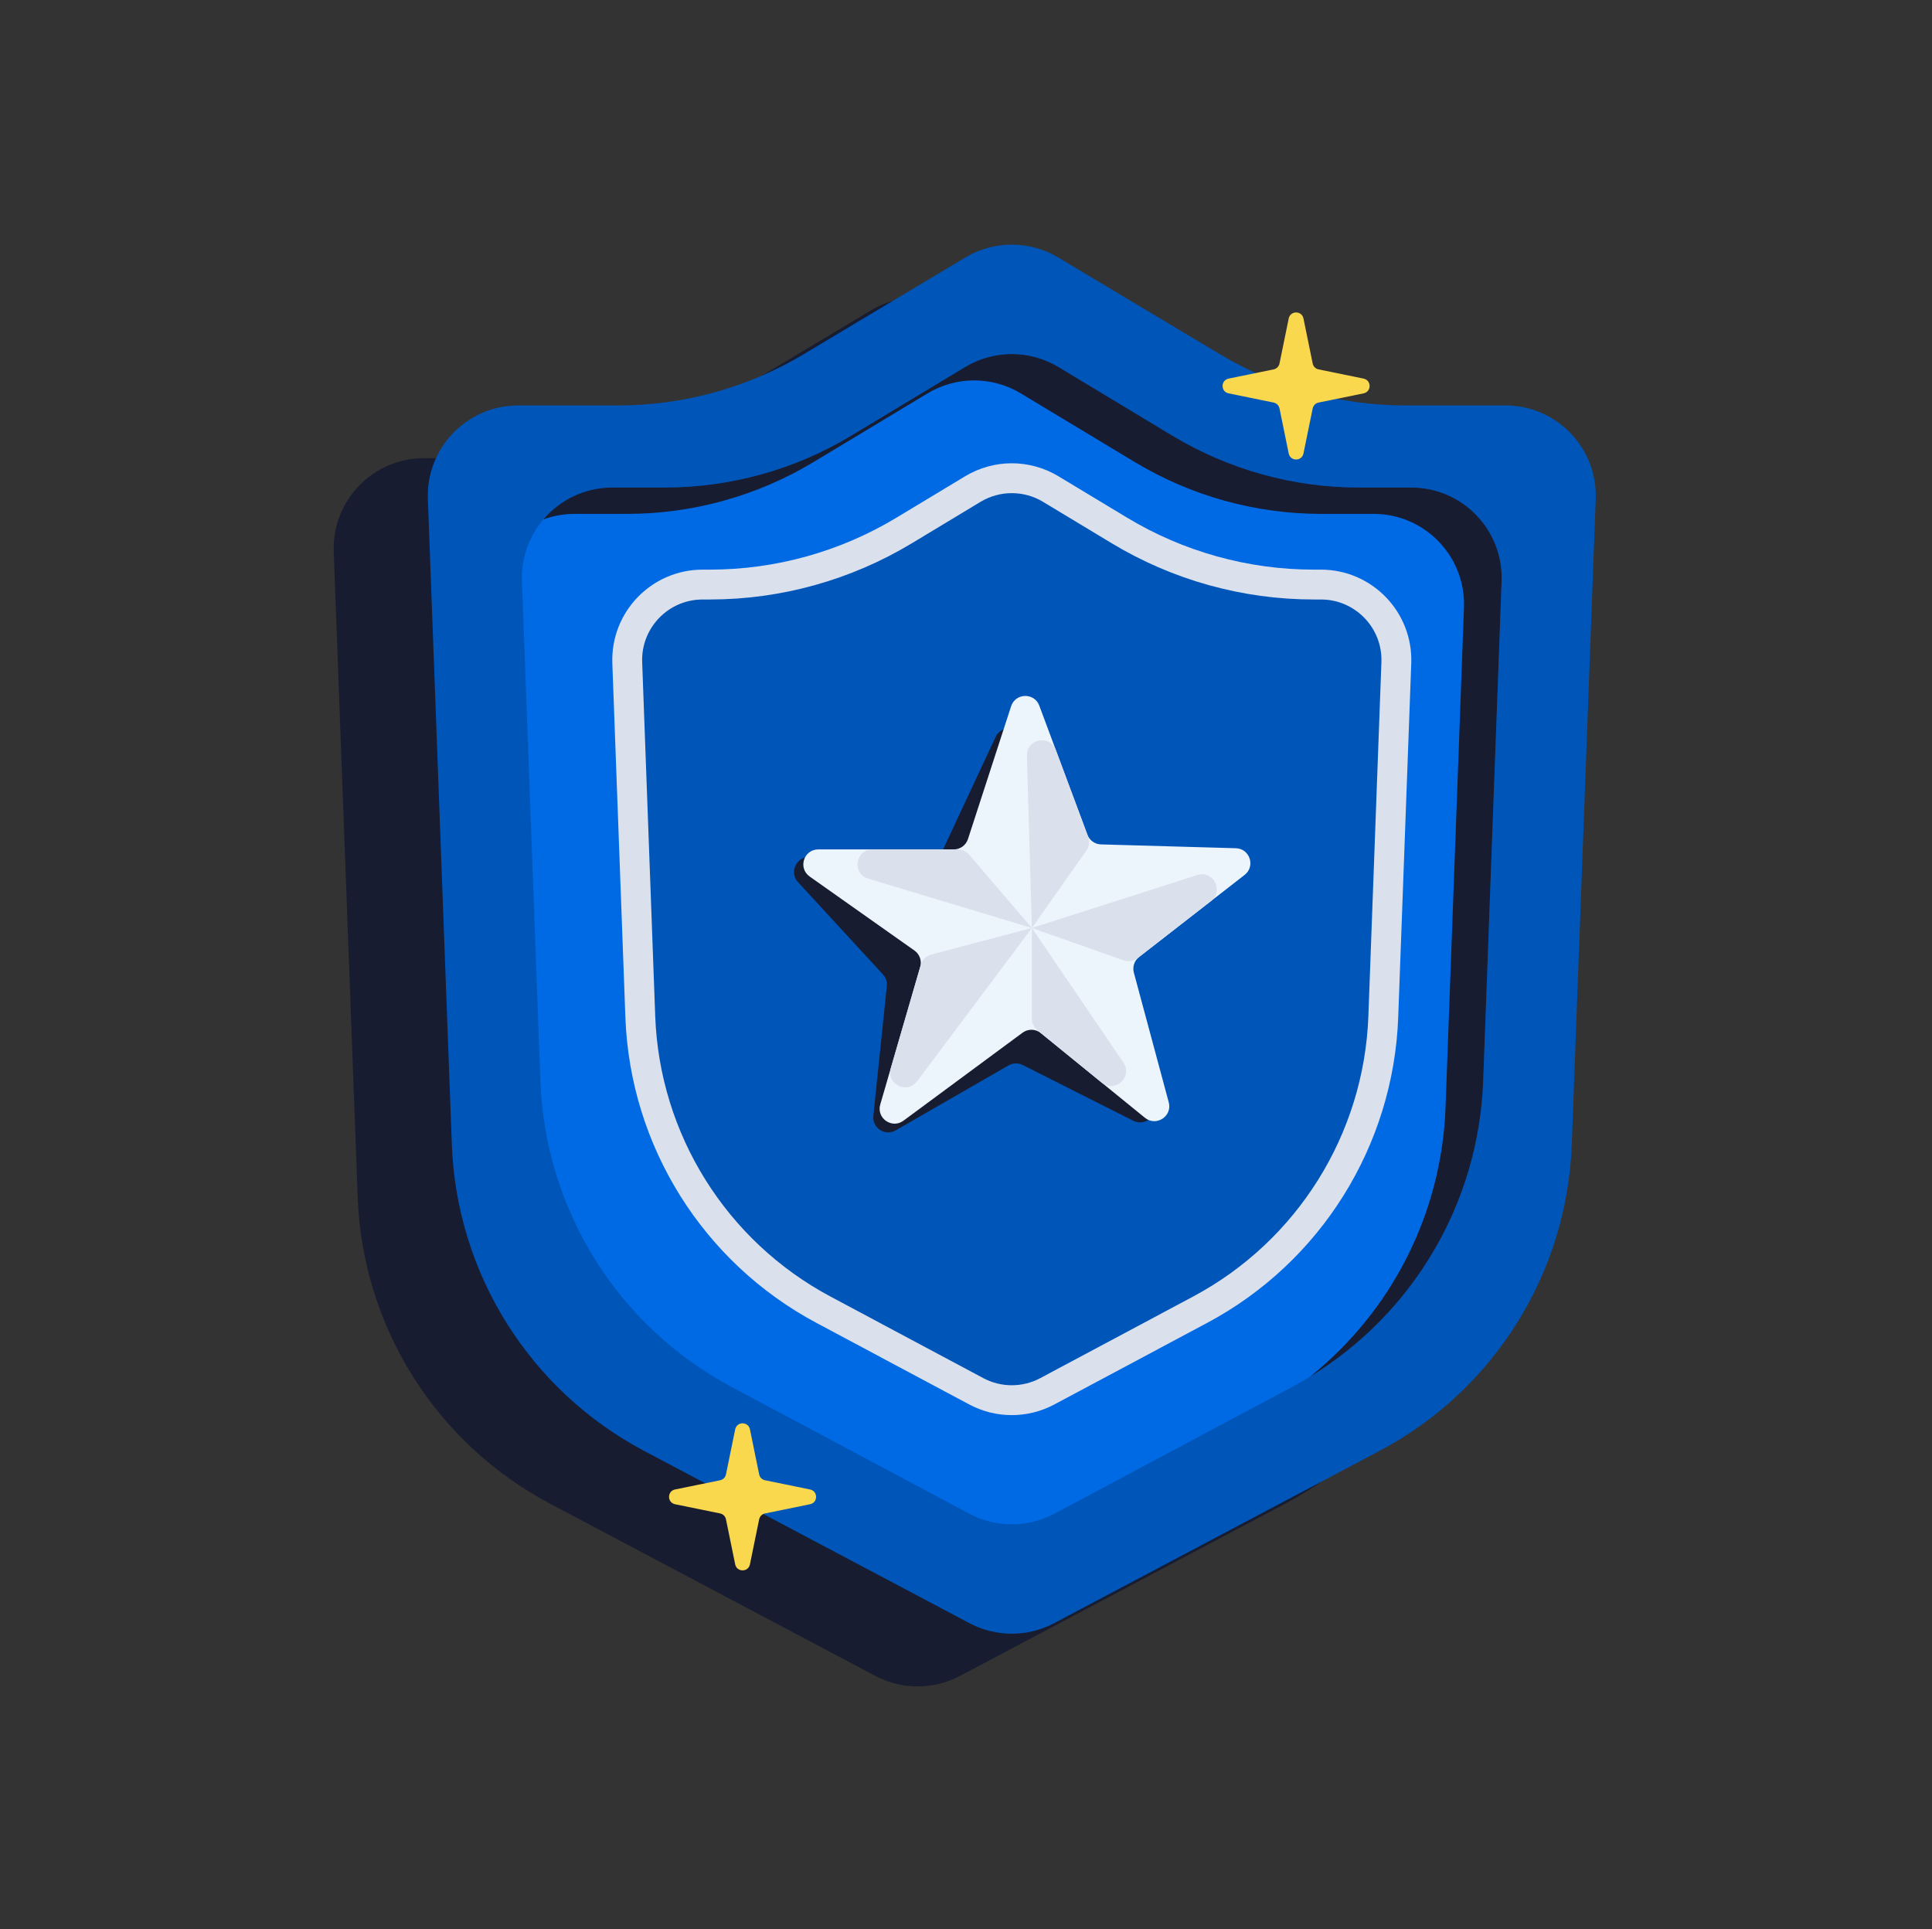 <svg width="647" height="646" viewBox="0 0 647 646" fill="none" xmlns="http://www.w3.org/2000/svg">
<rect x="0" y="0" width="647" height="646" fill="#333333" stroke="none"/>
<path d="M293.15 561.216C302.009 565.907 312.615 565.907 321.474 561.216L430.509 503.482C468.712 483.253 493.229 444.189 494.834 400.991L502.863 184.81C503.5 167.667 489.775 153.423 472.62 153.423L439.119 153.423C417.23 153.423 395.751 147.488 376.967 136.249L322.85 103.872C313.282 98.147 301.342 98.147 291.774 103.872L237.657 136.249C218.873 147.488 197.393 153.422 175.504 153.422L142.004 153.422C124.849 153.422 111.124 167.667 111.76 184.81L119.79 400.991C121.395 444.189 145.912 483.253 184.115 503.482L293.15 561.216Z" fill="#171C31"/>
<path d="M324.675 543.562C333.534 548.253 344.141 548.253 352.999 543.562L462.034 485.828C500.237 465.6 524.755 426.535 526.359 383.337L534.389 167.156C535.026 150.013 521.3 135.769 504.145 135.769L470.645 135.769C448.756 135.769 427.276 129.834 408.492 118.596L354.375 86.218C344.807 80.493 332.867 80.493 323.299 86.218L269.182 118.596C250.398 129.834 228.919 135.769 207.03 135.769L173.529 135.769C156.374 135.769 142.649 150.013 143.286 167.156L151.315 383.337C152.92 426.535 177.437 465.6 215.64 485.828L324.675 543.562Z" fill="#0055B8"/>
<path d="M324.596 506.897C333.497 511.644 344.177 511.644 353.078 506.897L432.686 464.444C470.726 444.157 495.108 405.171 496.697 362.088L502.872 194.64C503.504 177.5 489.78 163.26 472.628 163.26L455.087 163.26C433.069 163.26 411.467 157.255 392.608 145.891L354.457 122.903C344.848 117.113 332.826 117.113 323.217 122.903L285.066 145.891C266.207 157.255 244.606 163.26 222.587 163.26L205.046 163.26C187.894 163.26 174.17 177.5 174.802 194.64L180.978 362.088C182.567 405.171 206.948 444.157 244.988 464.444L324.596 506.897Z" fill="#006AE4"/>
<path d="M326.938 465.904C334.373 469.873 343.298 469.873 350.733 465.904L401.92 438.58C438.367 419.123 461.723 381.758 463.244 340.47L467.611 221.947C468.138 207.639 456.682 195.753 442.364 195.753L439.982 195.753C417.036 195.753 394.524 189.489 374.875 177.637L351.884 163.77C343.859 158.929 333.813 158.929 325.787 163.77L302.796 177.637C283.147 189.489 260.636 195.753 237.689 195.753L235.307 195.753C220.99 195.753 209.533 207.639 210.06 221.947L214.427 340.47C215.948 381.758 239.304 419.123 275.752 438.58L326.938 465.904Z" fill="#0055B8" stroke="#DAE0EC" stroke-width="10"/>
<path fill-rule="evenodd" clip-rule="evenodd" d="M181.967 173.945C185.226 172.744 188.751 172.087 192.435 172.087L209.976 172.087C231.995 172.087 253.596 166.082 272.455 154.718L310.606 131.73C320.215 125.94 332.237 125.94 341.846 131.73L379.997 154.718C398.856 166.082 420.458 172.087 442.476 172.087H460.017C477.169 172.087 490.893 186.327 490.261 203.467L484.086 370.915C482.774 406.471 465.938 439.238 438.711 461.005C473.286 439.945 495.193 402.85 496.696 362.088L502.871 194.64C503.503 177.499 489.779 163.26 472.628 163.26H455.086C433.068 163.26 411.467 157.255 392.607 145.891L354.456 122.902C344.848 117.113 332.825 117.113 323.217 122.902L285.065 145.891C266.206 157.255 244.605 163.26 222.587 163.26L205.045 163.26C195.776 163.26 187.509 167.418 181.967 173.945Z" fill="#171C31"/>
<path d="M246.203 478.648C246.753 475.959 250.594 475.959 251.145 478.648L254.231 493.729C254.433 494.718 255.207 495.492 256.196 495.694L271.277 498.78C273.966 499.33 273.966 503.172 271.277 503.722L256.196 506.808C255.207 507.01 254.433 507.784 254.231 508.773L251.145 523.854C250.594 526.543 246.753 526.543 246.203 523.854L243.117 508.773C242.914 507.784 242.141 507.01 241.152 506.808L226.07 503.722C223.382 503.172 223.382 499.33 226.07 498.78L241.152 495.694C242.141 495.492 242.914 494.718 243.117 493.729L246.203 478.648Z" fill="#F9D84E"/>
<path d="M431.572 106.65C432.122 103.961 435.964 103.962 436.514 106.65L439.6 121.731C439.802 122.721 440.576 123.494 441.565 123.696L456.646 126.783C459.335 127.333 459.335 131.174 456.646 131.724L441.565 134.81C440.576 135.013 439.802 135.786 439.6 136.776L436.514 151.857C435.964 154.545 432.122 154.545 431.572 151.857L428.486 136.776C428.284 135.786 427.51 135.013 426.521 134.81L411.44 131.724C408.751 131.174 408.751 127.333 411.44 126.783L426.521 123.696C427.51 123.494 428.284 122.721 428.486 121.731L431.572 106.65Z" fill="#F9D84E"/>
<path d="M333.411 246.79C335.476 242.368 342.002 243.22 342.863 248.023L350.362 289.853C350.824 292.435 353.203 294.22 355.812 293.943L403.33 288.893C408.3 288.364 410.885 294.649 406.981 297.77L367.036 329.703C365.05 331.291 364.572 334.118 365.926 336.271L386.001 368.179C388.699 372.467 384.043 377.587 379.519 375.306L342.489 356.638C340.986 355.881 339.203 355.93 337.744 356.77L299.94 378.525C296.404 380.56 292.052 377.733 292.472 373.676L296.981 330.208C297.128 328.782 296.657 327.361 295.687 326.307L267.24 295.391C263.985 291.853 267.111 286.208 271.838 287.091L307.358 293.723C309.601 294.142 311.842 292.99 312.807 290.923L333.411 246.79Z" fill="#171C31"/>
<path d="M338.607 236.504C340.071 232 346.394 231.865 348.048 236.303L364.151 279.511C364.862 281.419 366.659 282.705 368.694 282.763L413.87 284.046C418.558 284.179 420.5 290.112 416.798 292.991L381.471 320.459C379.883 321.695 379.189 323.762 379.712 325.706L391.398 369.131C392.659 373.816 387.178 377.371 383.415 374.308L348.572 345.962C346.802 344.522 344.281 344.463 342.446 345.819L302.556 375.286C298.709 378.129 293.45 374.464 294.784 369.87L308.165 323.795C308.76 321.747 307.99 319.547 306.248 318.316L271.147 293.525C267.163 290.711 269.154 284.441 274.032 284.441H319.399C321.565 284.441 323.485 283.046 324.154 280.986L338.607 236.504Z" fill="#ECF4FC"/>
<path d="M353.59 251.174L364.407 280.198C364.983 281.743 364.76 283.473 363.811 284.822L345.565 310.752L400.955 293.029C406.277 291.326 409.959 298.308 405.548 301.738L381.006 320.821C379.662 321.866 377.878 322.155 376.273 321.589L345.565 310.752L376.215 355.83C379.455 360.595 373.394 366.156 368.925 362.52L347.409 345.016C346.242 344.067 345.565 342.642 345.565 341.138V310.752L307.123 362.087C303.789 366.54 296.768 363.038 298.32 357.696L308.37 323.089C308.86 321.404 310.198 320.098 311.895 319.65L345.565 310.752L290.751 294.228C285.24 292.567 286.439 284.441 292.194 284.441H320.73C322.191 284.441 323.578 285.08 324.528 286.189L345.565 310.752L343.907 253.063C343.745 247.412 351.616 245.876 353.59 251.174Z" fill="#DAE0EC"/>
</svg>
